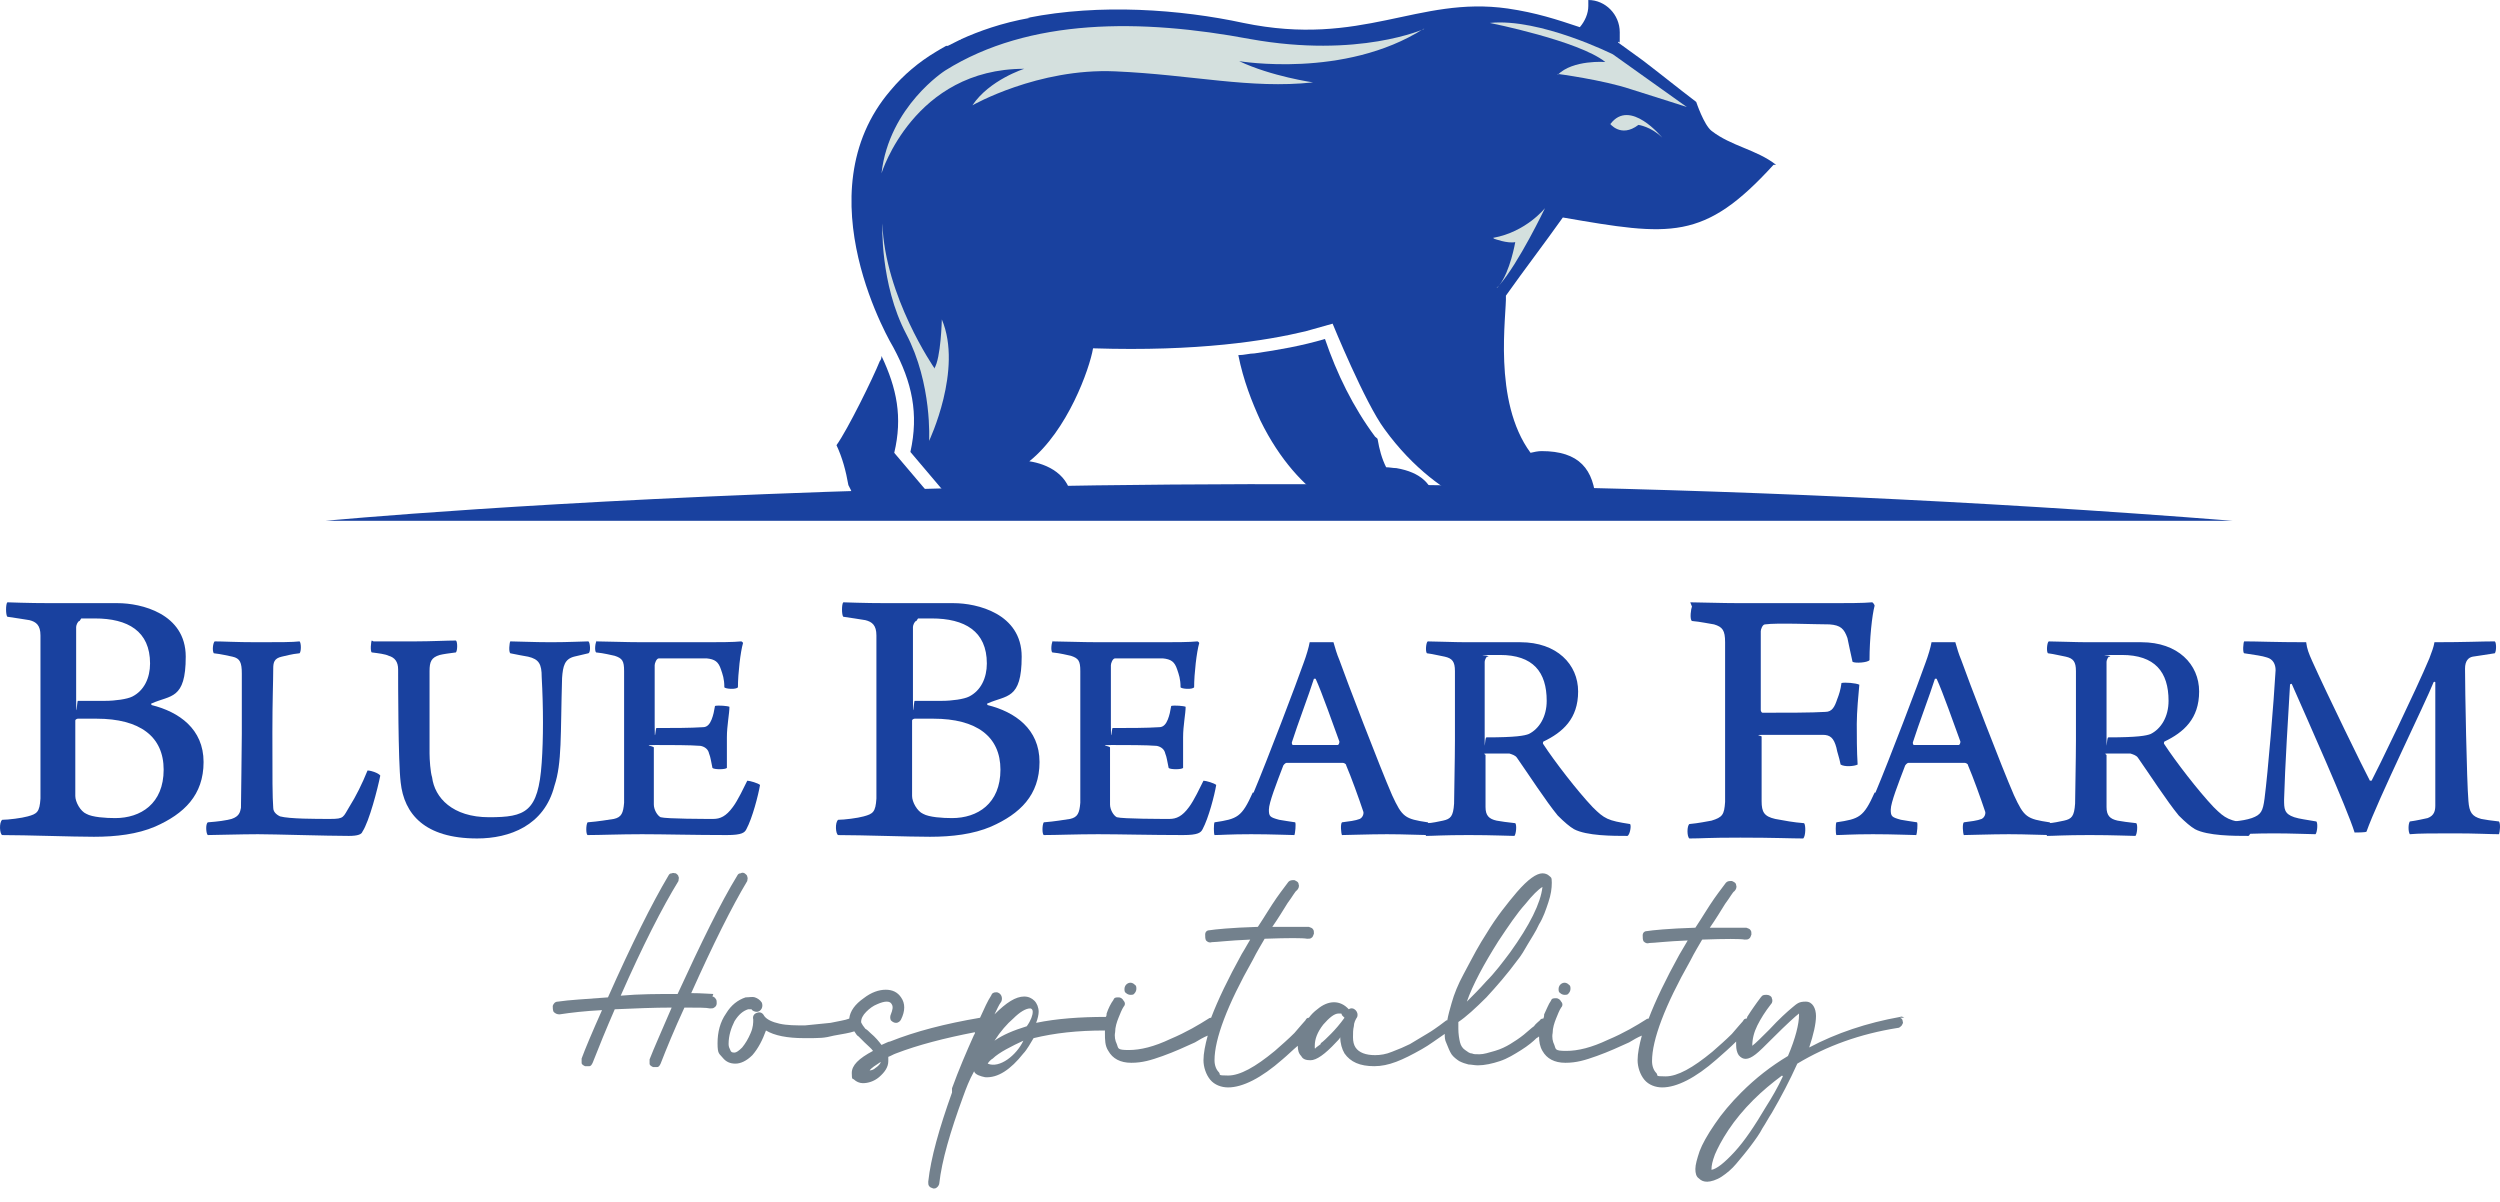 <svg width="156" height="75" viewBox="0 0 156 75" fill="none" xmlns="http://www.w3.org/2000/svg">
<path d="M20.337 32.496C20.337 32.496 74.302 27.354 139.293 32.496H20.337Z" fill="#19419F"/>
<path d="M77.271 22.16C77.589 23.75 78.119 25.075 78.649 26.241C79.868 28.733 81.406 30.323 82.678 31.172L82.784 31.277L83.261 31.384H89.569C89.41 30.217 88.668 29.475 87.131 29.21C86.919 29.21 86.707 29.157 86.495 29.157C86.23 28.627 86.07 28.044 85.964 27.408C85.964 27.355 85.858 27.302 85.805 27.249C84.427 25.393 83.42 23.326 82.678 21.152C81.246 21.576 79.762 21.841 78.278 22.053C77.96 22.053 77.642 22.16 77.271 22.16Z" fill="#19419F"/>
<path d="M110.668 10.284C106.321 15.055 104.253 14.737 97.521 13.571C96.355 15.214 95.135 16.805 93.969 18.448C94.022 19.614 93.121 25.021 95.506 28.255C95.718 28.202 95.984 28.149 96.195 28.149C98.528 28.149 99.482 29.262 99.588 31.383H91.796C90.258 30.694 88.191 29.262 86.388 26.771C85.169 25.127 83.155 20.197 83.155 20.197L81.459 20.674C79.02 21.258 74.779 21.947 68.206 21.735C67.994 23.007 66.615 26.877 64.23 28.785C65.29 28.944 66.828 29.58 66.88 31.33H59.459L56.809 28.202C57.339 25.817 56.914 23.855 55.748 21.682C55.748 21.682 49.97 12.14 55.589 5.619C56.384 4.665 57.339 3.87 58.399 3.234C58.558 3.128 58.77 3.022 59.035 2.863C59.035 2.863 59.088 2.863 59.141 2.863C59.353 2.757 59.565 2.651 59.883 2.492C59.883 2.492 59.936 2.492 59.989 2.439C61.049 1.961 62.481 1.431 64.283 1.113C64.283 1.113 64.177 1.113 64.124 1.113C68.63 0.212 73.666 0.583 77.589 1.431C85.01 2.969 88.456 -0.265 94.075 0.53C95.877 0.795 97.15 1.219 98.581 1.696C98.899 1.325 99.111 0.848 99.111 0.371C99.111 -0.106 99.111 0.106 99.111 0C100.171 0 101.073 0.901 101.073 2.014C101.073 3.128 101.073 2.439 100.967 2.651L102.504 3.764C103.617 4.612 104.73 5.513 105.844 6.361C105.844 6.361 106.321 7.793 106.798 8.164C108.017 9.118 109.607 9.33 110.827 10.284H110.668Z" fill="#19419F"/>
<path d="M100.436 7.687C100.436 7.687 101.126 8.642 102.239 7.793C102.239 7.793 103.034 7.9 103.723 8.589C103.723 8.589 101.709 6.097 100.489 7.74L100.436 7.687Z" fill="#D4E0DE"/>
<path d="M97.203 4.612C97.203 4.612 100.012 4.983 101.762 5.566C103.458 6.096 105.26 6.679 105.26 6.679L100.648 3.392C100.648 3.392 96.09 1.113 92.962 1.431C92.962 1.431 98.528 2.544 100.171 3.869C100.171 3.869 98.157 3.71 97.203 4.665V4.612Z" fill="#D4E0DE"/>
<path d="M88.88 1.801C88.88 1.801 84.798 3.657 78.013 2.437C71.227 1.165 64.23 1.112 58.982 4.399C58.982 4.399 55.483 6.625 55.006 10.813C55.006 10.813 57.02 4.293 63.912 4.293C63.912 4.293 61.739 4.982 60.678 6.572C60.678 6.572 64.76 4.24 69.584 4.452C74.408 4.664 78.013 5.565 81.936 5.141C81.936 5.141 79.338 4.77 77.324 3.816C77.324 3.816 83.897 4.929 88.827 1.801H88.88Z" fill="#D4E0DE"/>
<path d="M58.293 22.953C58.293 22.953 55.218 18.5 55.059 13.941C55.059 13.941 54.9 17.705 56.543 20.833C58.187 23.96 57.975 27.512 57.975 27.512C57.975 27.512 60.095 23.059 58.77 19.932C58.77 19.932 58.717 22.37 58.293 23.006V22.953Z" fill="#D4E0DE"/>
<path d="M93.227 14.895C93.227 14.895 94.075 15.213 94.552 15.107C94.552 15.107 94.234 16.962 93.545 17.81C94.764 16.432 96.408 12.986 96.408 12.986C96.408 12.986 95.241 14.471 93.174 14.842L93.227 14.895Z" fill="#D4E0DE"/>
<path d="M93.545 17.811C93.492 17.864 93.439 17.917 93.386 17.97C93.439 17.97 93.492 17.864 93.545 17.811Z" fill="#D4E0DE"/>
<path d="M58.452 31.384L55.801 28.256C56.331 26.03 55.96 24.227 55.006 22.213C55.006 22.372 54.953 22.478 54.9 22.531C54.476 23.591 52.886 26.825 52.197 27.779C52.568 28.574 52.78 29.369 52.939 30.271C53.151 30.642 53.31 31.066 53.363 31.596L53.681 31.861H63.541C63.488 31.702 63.435 31.543 63.329 31.384H58.505H58.452Z" fill="#19419F"/>
<path d="M44.51 62.024C44.298 62.024 43.821 61.971 43.132 61.971C44.51 58.897 45.676 56.564 46.63 54.974C46.63 54.868 46.683 54.815 46.63 54.709C46.63 54.603 46.524 54.55 46.471 54.497C46.365 54.444 46.312 54.444 46.206 54.497C46.1 54.497 46.047 54.55 45.994 54.656C44.987 56.299 43.768 58.791 42.283 62.024C41.064 62.024 39.898 62.024 38.732 62.13C40.11 59.003 41.329 56.617 42.337 54.974C42.337 54.868 42.389 54.762 42.337 54.709C42.337 54.603 42.23 54.55 42.178 54.497C42.072 54.497 42.018 54.444 41.912 54.497C41.806 54.497 41.753 54.55 41.7 54.656C40.693 56.352 39.421 58.897 37.937 62.236C36.558 62.343 35.498 62.395 34.809 62.502C34.65 62.502 34.544 62.608 34.491 62.767C34.491 62.873 34.491 63.032 34.544 63.138C34.65 63.244 34.756 63.297 34.915 63.297C35.604 63.191 36.505 63.085 37.566 63.032C36.929 64.463 36.505 65.47 36.293 66.053C36.293 66.159 36.293 66.265 36.293 66.318C36.293 66.424 36.399 66.477 36.505 66.53C36.611 66.53 36.717 66.53 36.77 66.53C36.876 66.53 36.929 66.424 36.982 66.318C37.353 65.364 37.831 64.198 38.361 62.979C39.58 62.926 40.799 62.873 41.912 62.873C41.276 64.357 40.799 65.417 40.534 66.106C40.534 66.212 40.534 66.318 40.534 66.371C40.534 66.477 40.64 66.53 40.746 66.583H40.852C40.852 66.583 40.958 66.583 41.011 66.583C41.117 66.583 41.17 66.477 41.223 66.371C41.594 65.417 42.072 64.251 42.708 62.873C43.556 62.873 44.086 62.873 44.298 62.926C44.404 62.926 44.51 62.926 44.563 62.873C44.669 62.82 44.722 62.714 44.722 62.608C44.722 62.502 44.722 62.395 44.669 62.343C44.616 62.236 44.51 62.183 44.457 62.183L44.51 62.024Z" fill="#73818D"/>
<path d="M70.538 62.078C70.644 62.078 70.75 62.078 70.803 61.972C70.856 61.919 70.909 61.813 70.909 61.707C70.909 61.601 70.909 61.495 70.803 61.441C70.644 61.282 70.432 61.282 70.273 61.441C70.22 61.495 70.167 61.601 70.167 61.707C70.167 61.813 70.167 61.919 70.273 61.972C70.326 62.025 70.432 62.078 70.538 62.078Z" fill="#73818D"/>
<path d="M97.627 62.078C97.733 62.078 97.839 62.078 97.892 61.972C97.945 61.919 97.998 61.813 97.998 61.707C97.998 61.601 97.998 61.495 97.892 61.441C97.733 61.282 97.521 61.282 97.362 61.441C97.309 61.495 97.256 61.601 97.256 61.707C97.256 61.813 97.256 61.919 97.362 61.972C97.415 62.025 97.521 62.078 97.627 62.078Z" fill="#73818D"/>
<path d="M118.831 63.508C118.725 63.455 118.672 63.402 118.566 63.455C116.499 63.826 114.59 64.462 112.894 65.363C113.159 64.568 113.318 63.879 113.318 63.402C113.318 62.925 113.106 62.501 112.682 62.501C112.258 62.501 112.152 62.607 111.834 62.872C111.516 63.137 111.039 63.561 110.402 64.25C109.925 64.727 109.554 65.098 109.342 65.257C109.342 64.833 109.448 64.409 109.66 63.985C109.872 63.561 110.137 63.137 110.508 62.66C110.615 62.554 110.615 62.395 110.561 62.289C110.561 62.183 110.402 62.077 110.243 62.077C110.084 62.077 109.978 62.077 109.872 62.236C109.713 62.448 109.554 62.66 109.448 62.819C109.342 62.978 109.183 63.19 109.024 63.455C109.024 63.455 109.024 63.561 108.971 63.561C108.865 63.561 108.812 63.614 108.759 63.72C108.653 63.826 108.441 64.091 108.07 64.515C107.699 64.886 107.275 65.257 106.851 65.629C105.631 66.636 104.677 67.166 103.935 67.166C103.193 67.166 103.511 67.113 103.352 66.954C103.193 66.795 103.087 66.53 103.087 66.212C103.087 64.886 103.882 62.766 105.472 59.956C105.738 59.426 106.003 59.002 106.215 58.631C107.699 58.578 108.6 58.578 108.865 58.631C108.971 58.631 109.077 58.631 109.13 58.578C109.236 58.525 109.236 58.419 109.289 58.313C109.289 58.207 109.289 58.101 109.236 58.048C109.183 57.942 109.077 57.942 108.971 57.889C108.706 57.889 107.964 57.889 106.692 57.889C107.063 57.359 107.381 56.829 107.646 56.404C107.964 55.98 108.123 55.662 108.229 55.609C108.335 55.503 108.388 55.344 108.335 55.238C108.335 55.079 108.176 55.026 108.07 54.973C107.911 54.973 107.805 54.973 107.699 55.079C107.593 55.238 107.328 55.556 106.957 56.086C106.586 56.617 106.215 57.253 105.791 57.889C104.094 57.942 103.087 58.048 102.769 58.101C102.61 58.101 102.504 58.207 102.504 58.366C102.504 58.525 102.504 58.631 102.557 58.737C102.663 58.843 102.769 58.896 102.928 58.843C103.193 58.843 103.988 58.737 105.313 58.684C105.207 58.843 105.048 59.161 104.783 59.585C103.935 61.123 103.299 62.448 102.875 63.561C102.875 63.561 102.769 63.561 102.716 63.614C102.133 63.985 101.338 64.462 100.33 64.886C99.323 65.363 98.475 65.576 97.733 65.576C96.991 65.576 97.097 65.469 96.991 65.204C96.885 64.992 96.832 64.727 96.885 64.462C96.885 64.144 96.991 63.826 97.097 63.561C97.203 63.296 97.309 63.031 97.415 62.872C97.521 62.766 97.521 62.607 97.415 62.501C97.362 62.395 97.256 62.289 97.097 62.289C96.938 62.289 96.832 62.289 96.779 62.448C96.62 62.66 96.514 62.978 96.355 63.296C96.355 63.349 96.355 63.455 96.302 63.561C96.249 63.561 96.142 63.561 96.09 63.667C95.984 63.773 95.825 63.879 95.719 64.038C95.559 64.144 95.347 64.356 95.082 64.568C94.817 64.78 94.499 64.992 94.234 65.151C93.969 65.31 93.651 65.469 93.28 65.576C92.909 65.681 92.591 65.787 92.326 65.787C92.061 65.787 91.955 65.787 91.849 65.734C91.69 65.734 91.584 65.629 91.425 65.522C91.266 65.416 91.159 65.257 91.106 65.045C91.053 64.833 91.001 64.515 91.001 64.197C91.001 63.879 91.001 63.932 91.001 63.773C91.478 63.455 92.061 62.925 92.75 62.236C93.386 61.547 94.075 60.751 94.658 59.956C94.923 59.638 95.135 59.267 95.347 58.896C95.559 58.525 95.825 58.154 96.037 57.677C96.302 57.253 96.461 56.776 96.62 56.298C96.779 55.821 96.832 55.45 96.832 55.079C96.832 54.708 96.779 54.761 96.673 54.655C96.567 54.549 96.408 54.496 96.249 54.496C95.877 54.496 95.347 54.867 94.658 55.662C94.075 56.352 93.386 57.2 92.75 58.26C92.538 58.578 92.326 58.949 92.114 59.32C91.902 59.691 91.637 60.221 91.319 60.804C91.001 61.388 90.735 62.024 90.576 62.607C90.47 62.978 90.364 63.349 90.311 63.667C90.311 63.667 90.311 63.667 90.258 63.667L89.834 63.985C89.675 64.091 89.41 64.303 89.039 64.515C88.668 64.727 88.35 64.939 87.979 65.151C87.661 65.31 87.29 65.469 86.866 65.629C86.495 65.787 86.124 65.841 85.805 65.841C85.222 65.841 84.798 65.681 84.586 65.363C84.48 65.204 84.427 64.992 84.427 64.727C84.427 64.462 84.427 64.25 84.48 64.038C84.48 63.826 84.586 63.614 84.692 63.455C84.745 63.296 84.692 63.137 84.586 63.031C84.48 62.925 84.321 62.872 84.162 62.978C83.632 62.395 82.89 62.395 82.201 62.978C81.989 63.137 81.83 63.296 81.671 63.508C81.565 63.508 81.511 63.561 81.459 63.667C81.353 63.773 81.141 64.038 80.769 64.462C80.398 64.833 79.974 65.204 79.55 65.576C78.331 66.583 77.377 67.113 76.635 67.113C75.892 67.113 76.21 67.06 76.051 66.901C75.892 66.742 75.786 66.477 75.786 66.159C75.786 64.833 76.582 62.713 78.172 59.903C78.437 59.373 78.702 58.949 78.914 58.578C80.398 58.525 81.299 58.525 81.564 58.578C81.671 58.578 81.777 58.578 81.83 58.525C81.936 58.472 81.936 58.366 81.989 58.26C81.989 58.154 81.989 58.048 81.936 57.995C81.883 57.889 81.777 57.889 81.671 57.836C81.406 57.836 80.663 57.836 79.391 57.836C79.762 57.306 80.08 56.776 80.345 56.352C80.663 55.927 80.822 55.609 80.928 55.556C81.034 55.45 81.088 55.291 81.034 55.185C81.034 55.026 80.875 54.973 80.769 54.92C80.61 54.92 80.504 54.92 80.398 55.026C80.292 55.185 80.027 55.503 79.656 56.033C79.285 56.563 78.914 57.2 78.49 57.836C76.794 57.889 75.786 57.995 75.468 58.048C75.309 58.048 75.203 58.154 75.203 58.313C75.203 58.472 75.203 58.578 75.256 58.684C75.362 58.79 75.468 58.843 75.627 58.79C75.892 58.79 76.688 58.684 78.013 58.631C77.907 58.79 77.748 59.108 77.483 59.532C76.635 61.069 75.998 62.395 75.574 63.508C75.574 63.508 75.468 63.508 75.415 63.561C74.832 63.932 74.037 64.409 73.03 64.833C72.023 65.31 71.174 65.522 70.432 65.522C69.69 65.522 69.796 65.416 69.69 65.151C69.584 64.939 69.531 64.674 69.584 64.409C69.584 64.091 69.69 63.773 69.796 63.508C69.902 63.243 70.008 62.978 70.114 62.819C70.22 62.713 70.22 62.554 70.114 62.448C70.061 62.342 69.955 62.236 69.796 62.236C69.637 62.236 69.531 62.236 69.478 62.395C69.319 62.607 69.16 62.925 69.054 63.243C69.054 63.296 69.054 63.402 69.001 63.455C67.411 63.455 65.926 63.561 64.654 63.826C64.76 63.561 64.813 63.296 64.813 63.137C64.813 62.872 64.707 62.607 64.548 62.448C64.389 62.289 64.177 62.183 63.912 62.183C63.382 62.183 62.799 62.554 62.057 63.296C62.216 62.978 62.322 62.713 62.481 62.501C62.534 62.395 62.534 62.236 62.481 62.13C62.428 62.024 62.322 61.918 62.163 61.918C62.004 61.918 61.898 61.971 61.844 62.13C61.633 62.448 61.42 62.925 61.155 63.508C58.982 63.879 57.127 64.356 55.536 64.992C55.43 64.992 55.271 65.098 55.006 65.204C54.847 64.992 54.635 64.727 54.317 64.462C54.211 64.356 54.105 64.25 53.999 64.197C53.946 64.144 53.893 64.038 53.84 63.985C53.787 63.879 53.734 63.826 53.734 63.773C53.734 63.561 53.84 63.349 54.052 63.137C54.264 62.925 54.476 62.766 54.741 62.66C55.218 62.448 55.536 62.448 55.642 62.66C55.748 62.819 55.695 63.031 55.589 63.296C55.536 63.402 55.536 63.561 55.589 63.667C55.695 63.773 55.801 63.826 55.907 63.826C56.066 63.826 56.172 63.72 56.225 63.614C56.49 63.084 56.49 62.607 56.225 62.236C56.013 61.918 55.695 61.759 55.271 61.759C54.847 61.759 54.37 61.918 53.893 62.289C53.363 62.66 53.045 63.084 52.992 63.561C52.727 63.667 52.303 63.72 51.825 63.826C51.348 63.879 50.765 63.932 50.235 63.985C49.652 63.985 49.122 63.985 48.645 63.879C48.168 63.773 47.85 63.614 47.691 63.402C47.585 63.19 47.426 63.137 47.267 63.19C47.054 63.243 46.949 63.402 47.002 63.614C47.002 63.826 47.002 64.091 46.842 64.462C46.683 64.833 46.524 65.098 46.312 65.363C46.1 65.576 45.941 65.681 45.835 65.681C45.729 65.681 45.623 65.681 45.57 65.522C45.517 65.416 45.464 65.31 45.464 65.151C45.464 64.621 45.623 64.144 45.835 63.72C46.1 63.296 46.365 63.084 46.683 62.978C46.736 62.978 46.842 62.978 46.895 62.978C46.949 63.084 47.108 63.137 47.214 63.137C47.373 63.137 47.479 63.031 47.532 62.925C47.585 62.819 47.585 62.66 47.532 62.554C47.426 62.395 47.267 62.289 47.108 62.236C46.949 62.183 46.736 62.236 46.524 62.236C46.047 62.395 45.623 62.713 45.305 63.243C44.934 63.773 44.775 64.409 44.775 65.098C44.775 65.787 44.881 65.734 45.093 65.999C45.305 66.265 45.57 66.371 45.888 66.371C46.206 66.371 46.577 66.212 46.949 65.841C47.319 65.416 47.585 64.886 47.797 64.303C48.327 64.621 49.122 64.78 50.182 64.78C51.242 64.78 51.401 64.78 52.038 64.621C52.621 64.515 52.992 64.462 53.31 64.356C53.416 64.515 53.469 64.621 53.575 64.674C53.681 64.78 53.787 64.886 53.946 65.045C54.158 65.257 54.37 65.416 54.476 65.576C53.575 66.053 53.151 66.477 53.151 66.954C53.151 67.431 53.204 67.272 53.31 67.378C53.416 67.484 53.628 67.59 53.84 67.59C54.158 67.59 54.529 67.484 54.847 67.219C55.218 66.901 55.43 66.583 55.43 66.212C55.43 65.841 55.43 66.053 55.43 65.947C55.589 65.894 55.748 65.787 55.907 65.734C57.286 65.204 58.929 64.78 60.837 64.409C60.837 64.462 60.837 64.515 60.784 64.568C60.307 65.629 59.83 66.742 59.406 67.908C59.406 67.908 59.406 67.961 59.406 68.014V68.12C59.406 68.12 59.406 68.12 59.406 68.173C58.611 70.4 58.081 72.255 57.922 73.739C57.922 73.845 57.922 73.951 57.975 74.004C58.028 74.11 58.134 74.11 58.24 74.163C58.346 74.163 58.399 74.163 58.505 74.057C58.558 74.004 58.611 73.898 58.611 73.845C58.77 72.414 59.3 70.612 60.095 68.438C60.307 67.855 60.466 67.431 60.784 66.848C60.837 67.06 61.208 67.166 61.473 67.219C62.269 67.272 63.064 66.742 63.859 65.734C64.071 65.522 64.336 65.045 64.495 64.78C65.82 64.462 67.199 64.303 68.948 64.303C68.948 64.356 68.948 64.409 68.948 64.462C68.948 64.886 68.948 65.257 69.16 65.576C69.425 66.053 69.902 66.318 70.591 66.318C71.28 66.318 71.811 66.159 72.553 65.894C73.295 65.629 73.984 65.31 74.567 65.045C74.832 64.886 75.097 64.727 75.362 64.621C75.203 65.204 75.097 65.734 75.097 66.159C75.097 66.583 75.256 67.06 75.521 67.378C75.786 67.696 76.21 67.855 76.635 67.855C77.536 67.855 78.702 67.272 80.027 66.106C80.345 65.841 80.663 65.522 80.981 65.257C80.981 65.522 81.034 65.734 81.194 65.894C81.299 66.106 81.511 66.159 81.777 66.159C82.148 66.159 82.678 65.787 83.367 65.045C83.473 64.939 83.579 64.833 83.632 64.727C83.632 65.098 83.738 65.469 83.897 65.734C84.268 66.265 84.851 66.53 85.752 66.53C86.654 66.53 87.502 66.159 88.721 65.469C89.198 65.204 89.675 64.833 90.152 64.515C90.152 64.727 90.152 64.886 90.258 65.098C90.364 65.363 90.47 65.629 90.576 65.787C90.682 65.947 90.894 66.106 91.053 66.212C91.266 66.318 91.425 66.371 91.637 66.424C91.796 66.424 92.008 66.477 92.22 66.477C92.644 66.477 93.121 66.371 93.598 66.212C94.075 66.053 94.499 65.787 94.923 65.522C95.347 65.257 95.665 64.992 95.877 64.78C95.877 64.78 95.984 64.727 96.037 64.674C96.037 64.992 96.09 65.31 96.249 65.576C96.514 66.053 96.991 66.318 97.68 66.318C98.369 66.318 98.899 66.159 99.641 65.894C100.383 65.629 101.073 65.31 101.656 65.045C101.921 64.886 102.186 64.727 102.451 64.621C102.292 65.204 102.186 65.734 102.186 66.159C102.186 66.583 102.345 67.06 102.61 67.378C102.875 67.696 103.299 67.855 103.723 67.855C104.624 67.855 105.791 67.272 107.116 66.106C107.54 65.734 107.964 65.363 108.335 64.992C108.335 65.045 108.335 65.151 108.335 65.204C108.335 65.469 108.388 65.681 108.494 65.841C108.759 66.159 109.077 66.159 109.554 65.787C109.766 65.629 110.137 65.257 110.668 64.727C111.463 63.932 112.046 63.402 112.258 63.243C112.258 63.243 112.258 63.296 112.258 63.349C112.258 63.879 112.046 64.78 111.569 65.894C110.508 66.53 109.554 67.272 108.653 68.173C108.017 68.809 107.434 69.498 107.01 70.134C106.533 70.824 106.215 71.407 106.056 71.831C105.897 72.308 105.791 72.679 105.791 72.944C105.791 73.209 105.844 73.421 106.003 73.527C106.162 73.686 106.321 73.739 106.533 73.739C106.745 73.739 107.116 73.633 107.434 73.421C107.752 73.209 108.07 72.944 108.335 72.626C108.6 72.308 108.918 71.937 109.236 71.513C109.554 71.089 109.819 70.718 109.978 70.4C110.19 70.081 110.349 69.763 110.561 69.445C111.145 68.438 111.675 67.431 112.152 66.371C114.007 65.257 116.075 64.515 118.407 64.144C118.513 64.144 118.566 64.091 118.672 63.985C118.725 63.879 118.778 63.826 118.725 63.72C118.725 63.614 118.672 63.561 118.566 63.508H118.831ZM91.531 62.501C91.902 61.441 92.591 60.168 93.492 58.737C94.128 57.783 94.658 56.988 95.188 56.404C95.612 55.874 95.984 55.503 96.249 55.344C96.142 56.352 95.453 57.73 94.234 59.426C93.757 60.062 93.28 60.698 92.75 61.228C92.326 61.706 91.902 62.13 91.531 62.501ZM82.413 65.151C82.148 65.363 82.095 65.363 82.095 65.416C82.095 65.416 82.095 65.416 82.042 65.416C82.042 65.416 82.042 65.363 82.042 65.257C82.042 64.833 82.201 64.409 82.572 63.932C82.943 63.508 83.261 63.243 83.526 63.243C83.791 63.243 83.685 63.243 83.738 63.349C83.791 63.402 83.844 63.455 83.897 63.508C83.632 63.879 83.314 64.25 83.049 64.515C82.784 64.78 82.572 64.992 82.413 65.098V65.151ZM64.283 62.925C64.283 62.925 64.442 62.925 64.442 63.137C64.442 63.349 64.336 63.667 64.071 64.038C63.223 64.303 62.587 64.568 62.057 64.939C62.428 64.356 62.852 63.879 63.223 63.561C63.647 63.137 64.018 62.925 64.283 62.925ZM61.633 66.371C61.685 66.265 61.844 66.106 61.95 66.053C62.322 65.681 63.17 65.257 63.859 64.939C63.435 65.841 62.375 66.689 61.633 66.371ZM54.953 66.265C54.953 66.371 54.794 66.53 54.635 66.636C54.529 66.742 54.37 66.795 54.264 66.795C54.37 66.636 54.635 66.477 54.953 66.265ZM111.251 67.166C110.933 67.855 110.561 68.491 110.19 69.074C109.501 70.24 108.865 71.195 108.229 71.884C107.593 72.573 107.116 72.944 106.798 72.997C106.798 72.997 106.798 72.997 106.798 72.944C106.798 72.732 106.851 72.467 107.01 72.043C107.169 71.672 107.434 71.142 107.858 70.505C108.282 69.869 108.812 69.233 109.395 68.65C109.978 68.067 110.561 67.59 111.198 67.113L111.251 67.166Z" fill="#73818D"/>
<path d="M0.458 37.584C0.67 37.584 1.624 37.637 3.214 37.637C4.805 37.637 5.918 37.637 7.349 37.637C8.781 37.637 11.59 38.273 11.59 40.977C11.59 43.68 10.636 43.362 9.47 43.892C9.417 43.892 9.417 43.945 9.47 43.998C11.166 44.422 12.703 45.483 12.703 47.55C12.703 49.617 11.484 50.784 9.682 51.579C8.569 52.056 7.243 52.215 5.865 52.215C4.487 52.215 1.677 52.109 0.14 52.109C-0.019 52.056 -0.072 51.314 0.14 51.155C0.511 51.155 1.359 51.049 1.73 50.943C2.313 50.784 2.472 50.678 2.525 49.83C2.525 49.087 2.525 46.543 2.525 44.688C2.525 42.832 2.525 40.5 2.525 39.651C2.525 39.015 2.26 38.803 1.836 38.697C1.465 38.644 0.882 38.538 0.458 38.485C0.352 38.379 0.352 37.69 0.458 37.584ZM10.212 48.027C10.212 45.96 8.728 44.846 6.024 44.846C3.321 44.846 5.07 44.846 4.858 44.846C4.805 44.846 4.699 44.9 4.699 44.953C4.699 46.437 4.699 48.769 4.699 49.671C4.699 50.042 5.017 50.625 5.388 50.784C5.759 50.996 6.607 51.049 7.19 51.049C8.781 51.049 10.212 50.148 10.212 48.027ZM4.964 38.75C4.858 38.75 4.752 39.015 4.752 39.121C4.752 39.969 4.752 42.143 4.752 43.627C4.752 45.112 4.805 43.733 4.858 43.733C5.176 43.733 5.918 43.733 6.554 43.733C7.19 43.733 7.932 43.627 8.251 43.468C8.993 43.097 9.364 42.302 9.364 41.401C9.364 39.386 7.985 38.591 5.918 38.591C3.851 38.591 5.388 38.591 5.07 38.591L4.964 38.75Z" fill="#19419F"/>
<path d="M13.34 40.022C13.976 40.022 14.665 40.075 16.043 40.075C17.421 40.075 18.27 40.075 18.694 40.022C18.8 40.127 18.8 40.658 18.694 40.764C18.163 40.817 17.846 40.923 17.58 40.976C17.103 41.082 17.05 41.347 17.05 41.718C17.05 42.46 16.997 43.732 16.997 45.694C16.997 48.662 16.997 49.669 17.05 50.412C17.05 50.73 17.368 50.889 17.474 50.942C18.058 51.101 19.701 51.101 20.602 51.101C21.503 51.101 21.397 50.995 21.821 50.306C22.192 49.723 22.616 48.874 22.934 48.079C23.147 48.079 23.624 48.238 23.73 48.397C23.571 49.193 23.041 51.26 22.616 51.896C22.564 52.055 22.351 52.161 21.768 52.161C20.39 52.161 17.103 52.055 16.096 52.055C15.089 52.055 13.34 52.108 12.969 52.108C12.863 52.055 12.809 51.419 12.969 51.313C13.658 51.26 14.029 51.207 14.453 51.101C14.93 50.942 14.983 50.677 15.036 50.412C15.036 49.882 15.089 46.913 15.089 45.8C15.089 43.785 15.089 42.566 15.089 42.036C15.089 41.347 14.983 41.082 14.506 40.976C14.241 40.923 13.817 40.817 13.34 40.764C13.233 40.605 13.287 40.127 13.393 40.022H13.34Z" fill="#19419F"/>
<path d="M23.306 40.022C23.677 40.022 25.055 40.022 25.956 40.022C26.857 40.022 27.918 39.969 28.448 39.969C28.554 40.022 28.554 40.605 28.448 40.711C28.024 40.764 27.652 40.817 27.441 40.87C26.91 41.029 26.804 41.294 26.804 41.877C26.804 44.104 26.804 46.012 26.804 47.019C26.804 47.39 26.857 48.185 26.963 48.504C27.122 49.776 28.236 50.995 30.515 50.995C32.795 50.995 33.59 50.677 33.802 47.602C33.908 46.118 33.908 44.157 33.802 42.248C33.802 41.453 33.643 41.135 32.954 40.976C32.688 40.923 32.318 40.87 31.84 40.764C31.734 40.658 31.787 40.128 31.84 40.022C32.264 40.022 33.272 40.075 34.385 40.075C35.498 40.075 36.399 40.022 36.717 40.022C36.823 40.075 36.876 40.711 36.717 40.764L35.816 40.976C35.233 41.135 35.127 41.559 35.074 42.301C34.968 45.906 35.074 47.602 34.597 49.034C33.961 51.525 31.787 52.32 29.773 52.32C26.486 52.32 25.214 50.783 25.002 48.822C24.843 47.549 24.843 42.46 24.843 41.771C24.843 41.294 24.631 41.029 24.26 40.923C24.048 40.817 23.624 40.764 23.2 40.711C23.094 40.658 23.147 40.022 23.2 39.969L23.306 40.022Z" fill="#19419F"/>
<path d="M37.194 40.022C37.725 40.022 38.997 40.075 40.11 40.075H44.033C44.775 40.075 45.782 40.075 46.259 40.022C46.259 40.022 46.365 40.075 46.365 40.128C46.206 40.658 46.047 42.036 46.047 42.884C45.941 43.043 45.252 42.99 45.199 42.884C45.199 42.354 45.093 42.089 44.987 41.771C44.828 41.294 44.616 41.135 44.086 41.082C43.821 41.082 41.276 41.082 41.117 41.082C40.958 41.082 40.852 41.4 40.852 41.506C40.852 42.831 40.852 43.998 40.852 45.27C40.852 46.542 40.905 45.429 40.958 45.429C41.965 45.429 43.079 45.429 43.874 45.376C44.139 45.376 44.298 45.164 44.404 44.899C44.51 44.634 44.563 44.369 44.616 44.051C44.828 43.998 45.411 44.051 45.517 44.104C45.517 44.528 45.358 45.27 45.358 46.012C45.358 46.754 45.358 47.284 45.358 47.92C45.252 48.026 44.563 48.026 44.457 47.92C44.351 47.443 44.351 47.284 44.245 47.019C44.192 46.754 43.98 46.595 43.715 46.542C43.079 46.489 41.806 46.489 40.905 46.489C40.004 46.489 40.799 46.542 40.799 46.648C40.799 47.92 40.799 49.405 40.799 50.2C40.799 50.518 41.011 50.889 41.223 50.995C41.594 51.101 44.086 51.101 44.51 51.101C44.934 51.101 45.305 50.942 45.729 50.359C46.047 49.935 46.418 49.14 46.63 48.716C46.789 48.716 47.319 48.875 47.426 48.981C47.319 49.617 46.949 51.048 46.577 51.737C46.471 51.949 46.312 52.108 45.358 52.108C43.291 52.108 41.435 52.055 40.057 52.055C38.679 52.055 37.459 52.108 36.664 52.108C36.558 52.055 36.558 51.472 36.664 51.313C37.353 51.26 37.937 51.154 38.308 51.101C38.785 50.995 38.891 50.73 38.944 50.094C38.944 49.776 38.944 47.761 38.944 45.588C38.944 43.414 38.944 42.248 38.944 41.877C38.944 41.241 38.838 41.082 38.361 40.923C38.096 40.87 37.725 40.764 37.194 40.711C37.088 40.605 37.141 40.075 37.248 39.969L37.194 40.022Z" fill="#19419F"/>
<path d="M52.621 37.584C52.833 37.584 53.787 37.637 55.377 37.637C56.968 37.637 58.081 37.637 59.512 37.637C60.943 37.637 63.753 38.273 63.753 40.977C63.753 43.68 62.799 43.362 61.633 43.892C61.579 43.892 61.579 43.945 61.633 43.998C63.329 44.422 64.866 45.483 64.866 47.55C64.866 49.617 63.647 50.784 61.844 51.579C60.731 52.056 59.406 52.215 58.028 52.215C56.649 52.215 53.84 52.109 52.303 52.109C52.144 52.056 52.09 51.314 52.303 51.155C52.674 51.155 53.522 51.049 53.893 50.943C54.476 50.784 54.635 50.678 54.688 49.83C54.688 49.087 54.688 46.543 54.688 44.688C54.688 42.832 54.688 40.5 54.688 39.651C54.688 39.015 54.423 38.803 53.999 38.697C53.628 38.644 53.045 38.538 52.621 38.485C52.515 38.379 52.515 37.69 52.621 37.584ZM62.428 48.027C62.428 45.96 60.943 44.846 58.24 44.846C55.536 44.846 57.286 44.846 57.074 44.846C57.02 44.846 56.914 44.9 56.914 44.953C56.914 46.437 56.914 48.769 56.914 49.671C56.914 50.042 57.233 50.625 57.604 50.784C57.975 50.996 58.823 51.049 59.406 51.049C60.996 51.049 62.428 50.148 62.428 48.027ZM57.18 38.75C57.074 38.75 56.968 39.015 56.968 39.121C56.968 39.969 56.968 42.143 56.968 43.627C56.968 45.112 57.02 43.733 57.074 43.733C57.392 43.733 58.134 43.733 58.77 43.733C59.406 43.733 60.148 43.627 60.466 43.468C61.208 43.097 61.579 42.302 61.579 41.401C61.579 39.386 60.201 38.591 58.134 38.591C56.066 38.591 57.604 38.591 57.286 38.591L57.18 38.75Z" fill="#19419F"/>
<path d="M65.661 40.022C66.191 40.022 67.464 40.075 68.577 40.075H72.5C73.242 40.075 74.249 40.075 74.726 40.022C74.726 40.022 74.832 40.075 74.832 40.128C74.673 40.658 74.514 42.036 74.514 42.884C74.408 43.043 73.719 42.99 73.666 42.884C73.666 42.354 73.56 42.089 73.454 41.771C73.295 41.294 73.083 41.135 72.553 41.082C72.288 41.082 69.743 41.082 69.584 41.082C69.425 41.082 69.319 41.4 69.319 41.506C69.319 42.831 69.319 43.998 69.319 45.27C69.319 46.542 69.372 45.429 69.425 45.429C70.432 45.429 71.546 45.429 72.341 45.376C72.606 45.376 72.765 45.164 72.871 44.899C72.977 44.634 73.03 44.369 73.083 44.051C73.295 43.998 73.878 44.051 73.984 44.104C73.984 44.528 73.825 45.27 73.825 46.012C73.825 46.754 73.825 47.284 73.825 47.92C73.719 48.026 73.03 48.026 72.924 47.92C72.818 47.443 72.818 47.284 72.712 47.019C72.659 46.754 72.447 46.595 72.182 46.542C71.546 46.489 70.273 46.489 69.372 46.489C68.471 46.489 69.266 46.542 69.266 46.648C69.266 47.92 69.266 49.405 69.266 50.2C69.266 50.518 69.478 50.889 69.69 50.995C70.061 51.101 72.553 51.101 72.977 51.101C73.401 51.101 73.772 50.942 74.196 50.359C74.514 49.935 74.885 49.14 75.097 48.716C75.256 48.716 75.786 48.875 75.892 48.981C75.786 49.617 75.415 51.048 75.044 51.737C74.938 51.949 74.779 52.108 73.825 52.108C71.757 52.108 69.902 52.055 68.524 52.055C67.146 52.055 65.926 52.108 65.131 52.108C65.025 52.055 65.025 51.472 65.131 51.313C65.82 51.26 66.403 51.154 66.775 51.101C67.252 50.995 67.358 50.73 67.411 50.094C67.411 49.776 67.411 47.761 67.411 45.588C67.411 43.414 67.411 42.248 67.411 41.877C67.411 41.241 67.305 41.082 66.828 40.923C66.562 40.87 66.191 40.764 65.661 40.711C65.555 40.605 65.608 40.075 65.714 39.969L65.661 40.022Z" fill="#19419F"/>
<path d="M78.225 49.457C79.073 47.443 80.928 42.566 81.353 41.346C81.511 40.922 81.671 40.392 81.724 40.074C81.83 40.074 82.095 40.074 82.413 40.074C82.731 40.074 83.102 40.074 83.208 40.074C83.314 40.445 83.42 40.816 83.579 41.188C83.95 42.248 86.124 47.92 86.866 49.616C87.502 50.995 87.661 51.101 89.092 51.313C89.198 51.366 89.092 52.002 89.092 52.108C88.615 52.108 87.661 52.055 86.548 52.055C85.434 52.055 84.109 52.108 83.738 52.108C83.685 52.002 83.632 51.419 83.738 51.313C84.162 51.26 84.586 51.207 84.851 51.101C85.063 50.995 85.116 50.73 85.063 50.623C84.798 49.828 84.321 48.503 84.003 47.761C84.003 47.655 83.844 47.602 83.791 47.602C83.42 47.602 82.572 47.602 81.83 47.602C80.61 47.602 80.504 47.602 80.292 47.602C80.186 47.602 80.08 47.761 80.08 47.761C79.656 48.874 79.179 50.093 79.179 50.517C79.179 50.941 79.232 50.995 79.815 51.154C80.08 51.207 80.504 51.26 80.822 51.313C80.875 51.419 80.822 52.002 80.769 52.108C80.398 52.108 79.391 52.055 78.066 52.055C76.741 52.055 76.157 52.108 75.786 52.108C75.733 52.002 75.733 51.419 75.786 51.313C77.218 51.101 77.483 50.995 78.172 49.457H78.225ZM81.989 42.354C81.671 43.361 80.981 45.163 80.61 46.33C80.61 46.383 80.61 46.436 80.663 46.489C80.875 46.489 81.618 46.489 82.201 46.489C82.784 46.489 83.208 46.489 83.473 46.489C83.526 46.489 83.579 46.383 83.579 46.276C83.208 45.269 82.466 43.149 82.095 42.354C82.095 42.354 82.042 42.354 81.989 42.354Z" fill="#19419F"/>
<path d="M89.039 40.022C89.463 40.022 90.788 40.075 91.478 40.075C93.068 40.075 94.181 40.075 94.87 40.075C97.15 40.075 98.475 41.453 98.475 43.149C98.475 44.846 97.521 45.694 96.302 46.277C96.302 46.277 96.249 46.383 96.302 46.436C96.991 47.496 98.422 49.352 99.376 50.359C100.118 51.101 100.33 51.207 101.709 51.419C101.815 51.472 101.709 52.108 101.55 52.161C100.648 52.161 99.005 52.161 98.21 51.737C97.945 51.578 97.627 51.313 97.203 50.889C96.461 49.988 95.4 48.344 94.658 47.284C94.552 47.125 94.34 47.072 94.181 47.019C93.916 47.019 93.015 47.019 92.75 47.019C92.485 47.019 92.697 47.072 92.697 47.125C92.697 48.185 92.697 49.882 92.697 50.359C92.697 50.889 92.909 51.101 93.386 51.207C93.704 51.26 94.022 51.313 94.552 51.366C94.658 51.472 94.605 52.055 94.499 52.161C94.075 52.161 93.227 52.108 91.637 52.108C90.046 52.108 89.41 52.161 88.986 52.161C88.88 52.002 88.88 51.525 88.986 51.366C89.41 51.366 89.728 51.26 90.046 51.207C90.523 51.101 90.682 50.942 90.735 50.147C90.735 49.776 90.788 47.284 90.788 46.224C90.788 43.626 90.788 42.354 90.788 41.877C90.788 41.294 90.629 41.082 90.152 40.976C89.834 40.923 89.463 40.817 89.039 40.764C88.933 40.658 88.986 40.075 89.092 40.022H89.039ZM92.803 40.976C92.75 40.976 92.644 41.188 92.644 41.294C92.644 41.983 92.644 44.581 92.644 45.906C92.644 47.231 92.644 46.012 92.75 46.012C94.605 46.012 95.135 45.906 95.4 45.8C96.037 45.482 96.514 44.739 96.514 43.732C96.514 41.93 95.665 40.87 93.598 40.87C91.531 40.87 93.068 40.87 92.856 40.976H92.803Z" fill="#19419F"/>
<path d="M105.472 37.584C106.003 37.584 107.381 37.637 108.6 37.637H114.378C115.173 37.637 116.287 37.637 116.817 37.584C116.87 37.584 116.976 37.743 116.976 37.796C116.817 38.379 116.658 39.864 116.658 41.189C116.552 41.348 115.757 41.401 115.598 41.295C115.438 40.606 115.385 40.288 115.279 39.81C115.067 39.227 114.855 39.015 114.166 38.962C113.265 38.962 110.88 38.856 110.137 38.962C109.978 38.962 109.872 39.28 109.872 39.386C109.872 41.083 109.872 42.673 109.872 44.316C109.872 44.369 109.925 44.475 109.978 44.475C111.463 44.475 113.053 44.475 113.901 44.422C114.325 44.422 114.484 44.104 114.643 43.627C114.749 43.362 114.855 43.044 114.908 42.62C115.12 42.567 115.81 42.62 116.022 42.726C115.969 43.309 115.863 44.422 115.863 45.165C115.863 45.907 115.863 46.861 115.916 47.709C115.704 47.815 115.12 47.868 114.855 47.709C114.749 47.179 114.643 46.967 114.59 46.649C114.431 46.066 114.219 45.854 113.742 45.854C112.894 45.854 110.668 45.854 110.031 45.854C109.395 45.854 109.925 45.907 109.925 45.96C109.925 47.391 109.925 49.034 109.925 49.989C109.925 50.678 110.084 50.943 110.774 51.102C111.357 51.208 111.887 51.314 112.576 51.367C112.682 51.473 112.682 52.162 112.523 52.321C111.781 52.321 110.721 52.268 108.6 52.268C106.48 52.268 106.215 52.321 105.419 52.321C105.26 52.215 105.26 51.526 105.419 51.42C106.003 51.367 106.48 51.261 106.798 51.208C107.487 50.996 107.593 50.837 107.646 50.042C107.646 49.194 107.646 47.762 107.646 44.9C107.646 42.037 107.646 40.765 107.646 40.075C107.646 39.333 107.487 39.121 106.957 38.962C106.586 38.909 106.162 38.803 105.578 38.75C105.419 38.644 105.525 37.955 105.578 37.849L105.472 37.584Z" fill="#19419F"/>
<path d="M117.029 49.457C117.877 47.443 119.732 42.566 120.156 41.346C120.315 40.922 120.475 40.392 120.528 40.074C120.634 40.074 120.899 40.074 121.217 40.074C121.535 40.074 121.906 40.074 122.012 40.074C122.118 40.445 122.224 40.816 122.383 41.188C122.754 42.248 124.927 47.92 125.67 49.616C126.306 50.995 126.465 51.101 127.896 51.313C128.002 51.366 127.896 52.002 127.896 52.108C127.419 52.108 126.465 52.055 125.352 52.055C124.238 52.055 122.913 52.108 122.542 52.108C122.489 52.002 122.436 51.419 122.542 51.313C122.966 51.26 123.39 51.207 123.655 51.101C123.867 50.995 123.92 50.73 123.867 50.623C123.602 49.828 123.125 48.503 122.807 47.761C122.807 47.655 122.648 47.602 122.595 47.602C122.224 47.602 121.376 47.602 120.634 47.602C119.414 47.602 119.308 47.602 119.096 47.602C118.99 47.602 118.884 47.761 118.884 47.761C118.46 48.874 117.983 50.093 117.983 50.517C117.983 50.941 118.036 50.995 118.619 51.154C118.884 51.207 119.308 51.26 119.626 51.313C119.679 51.419 119.626 52.002 119.573 52.108C119.202 52.108 118.195 52.055 116.87 52.055C115.545 52.055 114.961 52.108 114.59 52.108C114.537 52.002 114.537 51.419 114.59 51.313C116.022 51.101 116.287 50.995 116.976 49.457H117.029ZM120.74 42.354C120.422 43.361 119.732 45.163 119.361 46.33C119.361 46.383 119.361 46.436 119.414 46.489C119.626 46.489 120.368 46.489 120.952 46.489C121.535 46.489 121.959 46.489 122.224 46.489C122.277 46.489 122.33 46.383 122.33 46.276C121.959 45.269 121.217 43.149 120.846 42.354C120.846 42.354 120.793 42.354 120.74 42.354Z" fill="#19419F"/>
<path d="M127.79 40.022C128.214 40.022 129.539 40.075 130.229 40.075C131.819 40.075 132.932 40.075 133.621 40.075C135.901 40.075 137.226 41.453 137.226 43.149C137.226 44.846 136.272 45.694 135.053 46.277C135.053 46.277 134.999 46.383 135.053 46.436C135.742 47.496 137.173 49.352 138.127 50.359C138.869 51.101 139.081 51.207 140.46 51.419C140.566 51.472 140.46 52.108 140.301 52.161C139.399 52.161 137.756 52.161 136.961 51.737C136.696 51.578 136.378 51.313 135.954 50.889C135.212 49.988 134.151 48.344 133.409 47.284C133.303 47.125 133.091 47.072 132.932 47.019C132.667 47.019 131.766 47.019 131.501 47.019C131.236 47.019 131.448 47.072 131.448 47.125C131.448 48.185 131.448 49.882 131.448 50.359C131.448 50.889 131.66 51.101 132.137 51.207C132.455 51.26 132.773 51.313 133.303 51.366C133.409 51.472 133.356 52.055 133.25 52.161C132.826 52.161 131.978 52.108 130.388 52.108C128.797 52.108 128.161 52.161 127.737 52.161C127.631 52.002 127.631 51.525 127.737 51.366C128.161 51.366 128.479 51.26 128.797 51.207C129.274 51.101 129.433 50.942 129.486 50.147C129.486 49.776 129.539 47.284 129.539 46.224C129.539 43.626 129.539 42.354 129.539 41.877C129.539 41.294 129.38 41.082 128.903 40.976C128.585 40.923 128.214 40.817 127.79 40.764C127.684 40.658 127.737 40.075 127.843 40.022H127.79ZM131.607 40.976C131.554 40.976 131.448 41.188 131.448 41.294C131.448 41.983 131.448 44.581 131.448 45.906C131.448 47.231 131.448 46.012 131.554 46.012C133.409 46.012 133.939 45.906 134.204 45.8C134.84 45.482 135.318 44.739 135.318 43.732C135.318 41.93 134.469 40.87 132.402 40.87C130.335 40.87 131.872 40.87 131.66 40.976H131.607Z" fill="#19419F"/>
<path d="M140.089 40.022C140.937 40.022 141.891 40.075 143.905 40.075C143.958 40.499 144.064 40.764 144.276 41.241C145.178 43.255 147.563 48.132 147.881 48.715C147.881 48.715 147.934 48.715 147.987 48.715C148.305 48.132 150.797 42.99 151.592 41.082C151.751 40.658 151.857 40.393 151.91 40.075C153.924 40.075 154.773 40.022 155.674 40.022C155.78 40.075 155.78 40.658 155.674 40.764C155.038 40.87 154.614 40.923 154.295 40.976C154.03 41.029 153.818 41.241 153.818 41.718C153.818 42.937 153.924 48.768 154.03 49.988C154.083 50.677 154.242 50.942 154.826 51.101C155.091 51.154 155.462 51.207 155.939 51.26C156.045 51.419 155.992 51.896 155.939 52.055C155.356 52.055 154.507 52.002 153.182 52.002C151.857 52.002 150.903 52.002 150.373 52.055C150.267 51.896 150.267 51.419 150.373 51.26C150.797 51.207 151.221 51.101 151.486 51.048C151.91 50.889 151.963 50.571 151.963 50.253C151.963 48.927 151.963 44.421 151.963 42.566C151.963 42.566 151.91 42.513 151.857 42.566C151.38 43.785 148.358 49.935 147.669 51.896C147.616 51.949 147.033 51.949 146.927 51.949C146.45 50.412 143.958 44.846 143.004 42.672C143.004 42.672 142.898 42.672 142.898 42.725C142.792 44.474 142.58 47.92 142.527 49.882C142.527 50.465 142.527 50.783 143.163 50.995C143.481 51.101 143.958 51.154 144.541 51.26C144.647 51.366 144.594 51.949 144.488 52.055C144.17 52.055 143.004 52.002 141.891 52.002C140.778 52.002 139.77 52.055 139.399 52.055C139.293 51.949 139.293 51.419 139.399 51.26C139.876 51.207 140.195 51.154 140.513 51.048C141.096 50.836 141.202 50.624 141.308 49.829C141.52 48.185 141.891 43.732 141.997 41.824C141.997 41.453 141.838 41.135 141.467 41.029C141.149 40.923 140.725 40.87 140.036 40.764C139.93 40.711 139.983 40.075 140.036 40.022H140.089Z" fill="#19419F"/>
</svg>